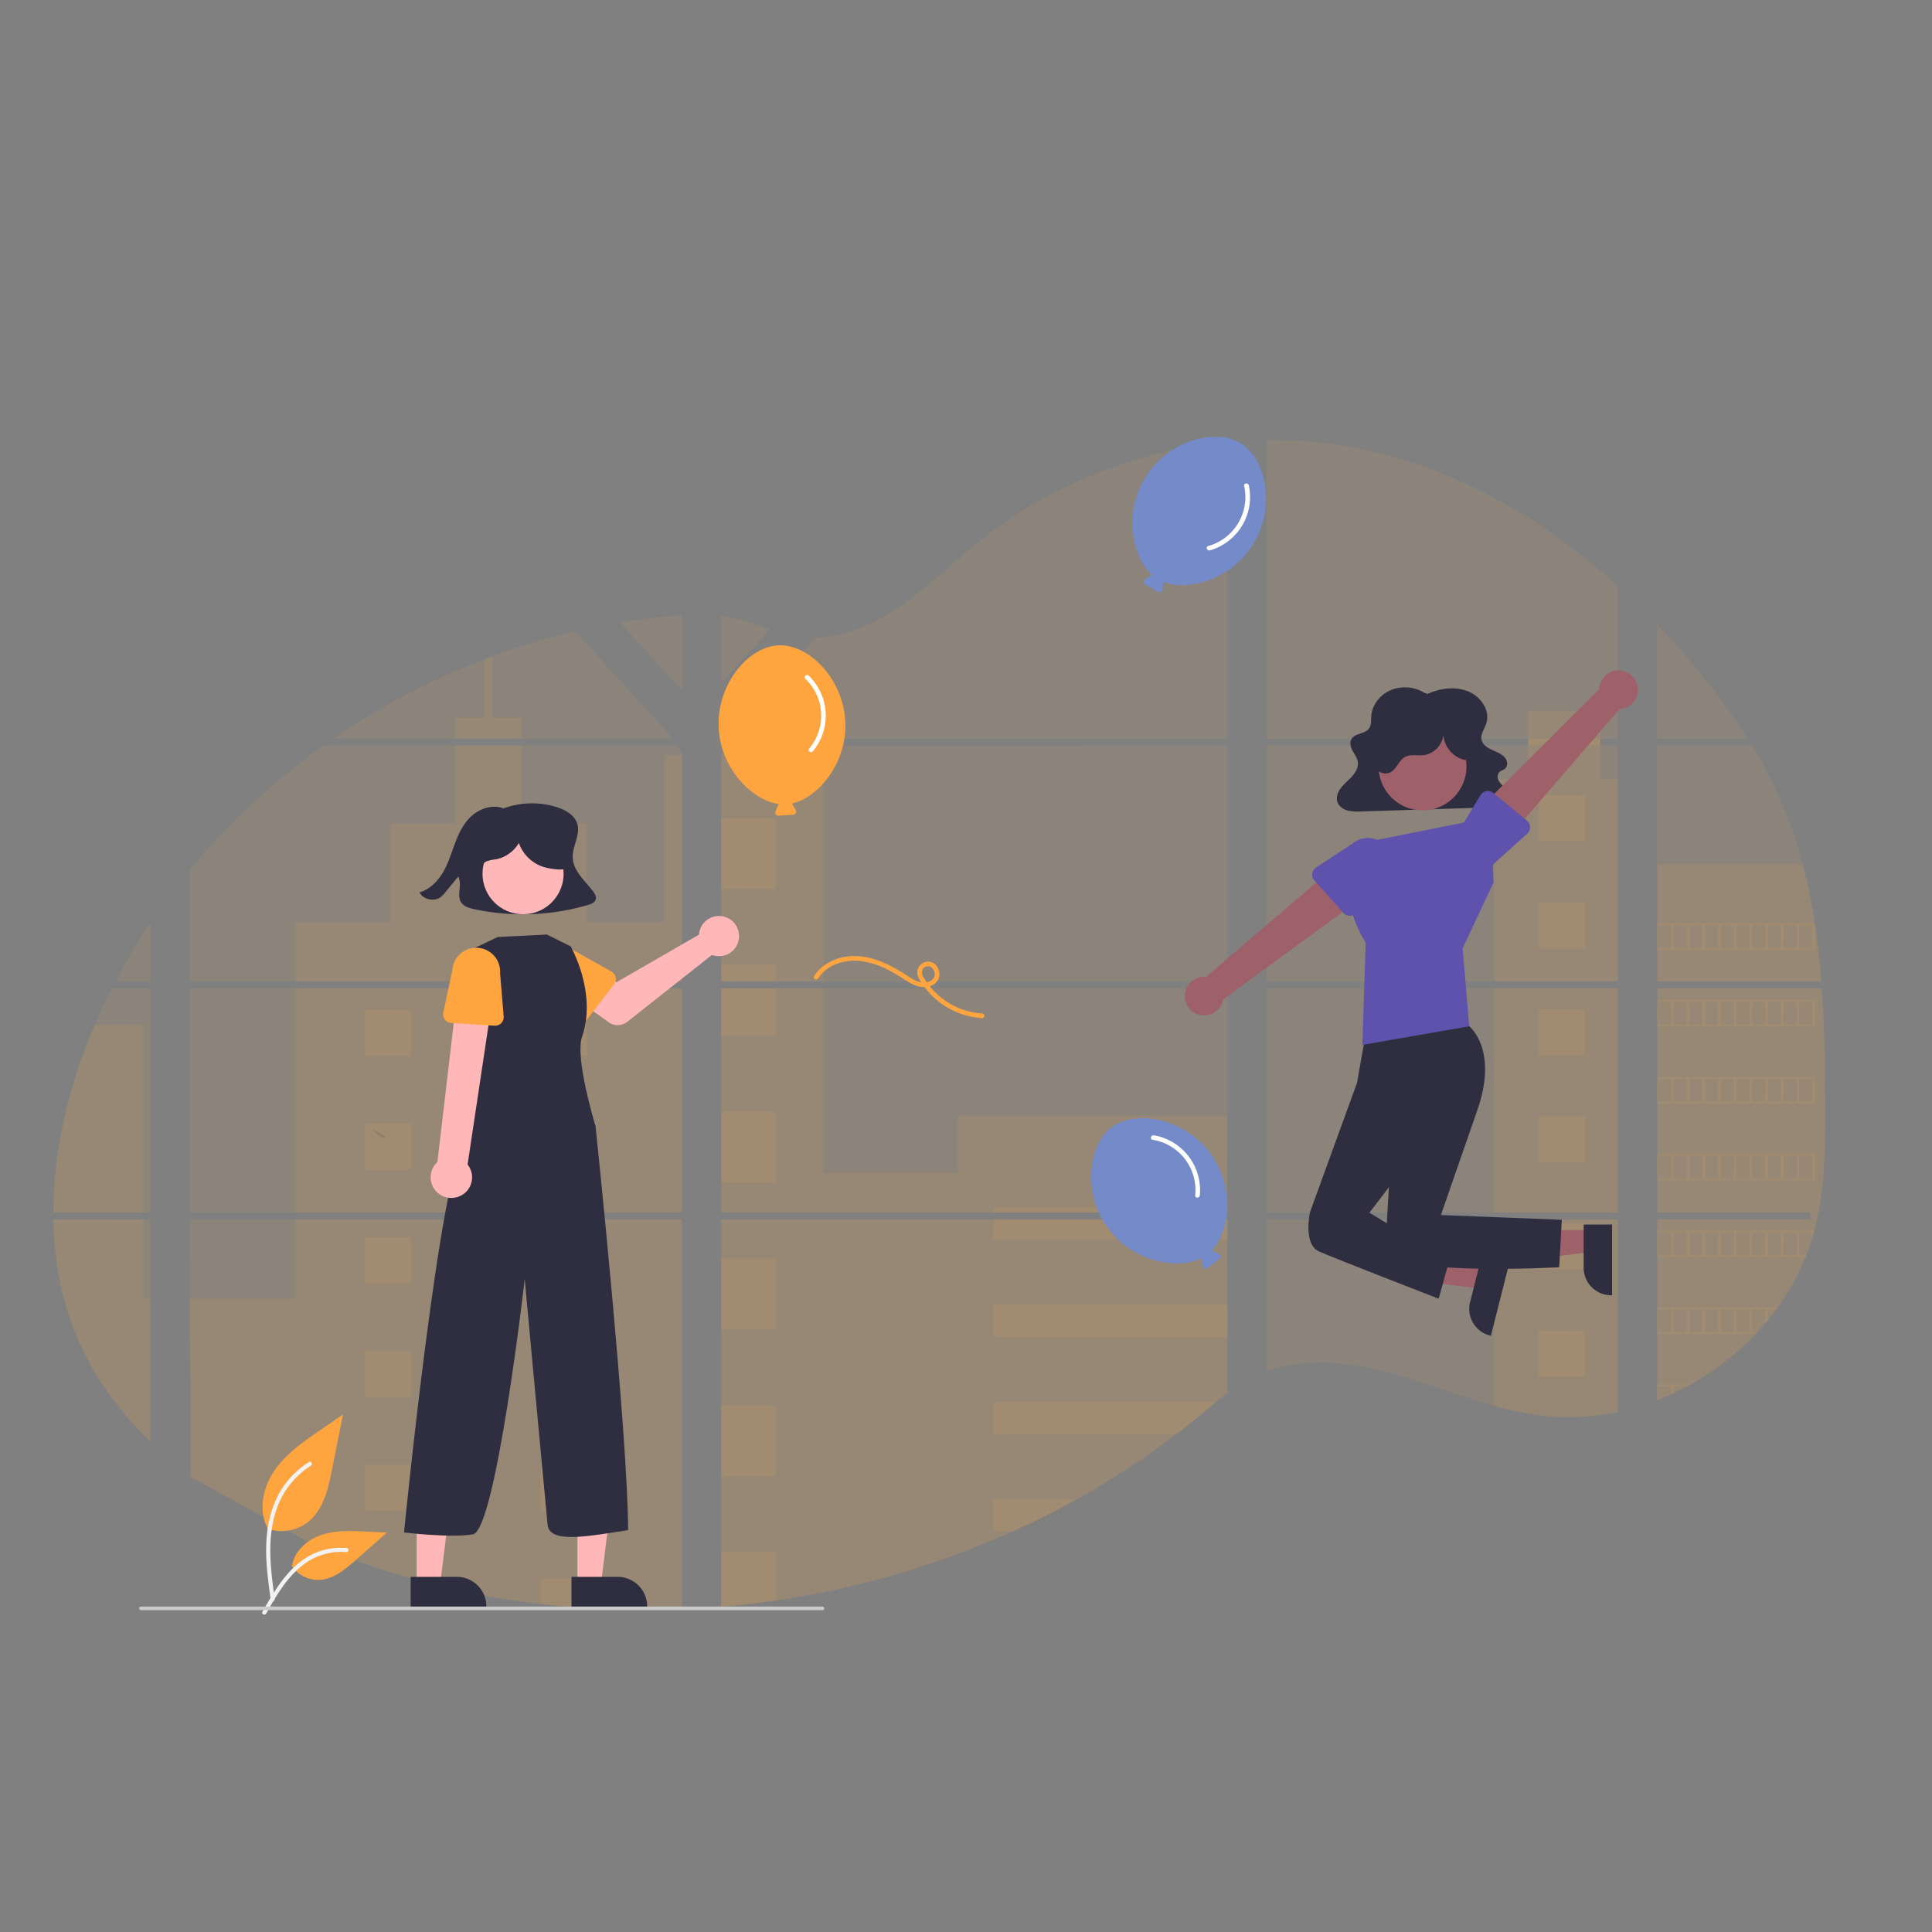 <svg id="Layer_1" data-name="Layer 1" xmlns="http://www.w3.org/2000/svg" viewBox="0 0 1080 1080"><rect x="0" y="0" width="1080" height="1080" fill="#808080" stroke="none"/><defs><style>.cls-1{fill:#ffab48;}.cls-1,.cls-2{opacity:0.1;isolation:isolate;}.cls-3{fill:#2f2e41;}.cls-4{fill:#ffb7b7;}.cls-5{fill:#ffa540;}.cls-6{fill:#f2f2f2;}.cls-7{fill:#758ac8;}.cls-8{fill:#fff;}.cls-9{fill:#9e616a;}.cls-10{fill:#5e52ad;}.cls-11{fill:#cacaca;}</style></defs><path class="cls-1" d="M1019,562c.06.88.14,1.77.14,2.66.08,1.53.15,3.08.21,4.62.24,5.56.41,11.13.54,16.69,0,2.19.09,4.37.14,6.55q.24,12.66.24,25.25V625c0,20.75-.58,41.61-5.68,61.68-.11.4-.21.82-.34,1.23-.34,1.39-.75,2.77-1.16,4.14q-1.47,4.9-3.37,9.67c-.11.3-.23.62-.36.92a132.89,132.89,0,0,1-15.58,28.17c-.23.3-.45.62-.68.93-1.54,2.1-3.13,4.19-4.78,6.19l-1.55,1.85c-1.39,1.64-2.84,3.26-4.3,4.85-.29.3-.58.62-.89.92a151.06,151.06,0,0,1-36.17,28.17c-.83.47-1.67.93-2.51,1.37-2.38,1.28-4.78,2.49-7.23,3.63l-1.55.71c-2.38,1-4.79,2-7.23,3a4.09,4.09,0,0,1-.42.16v-101h85.89c-.24-1.29-.46-2.58-.68-3.87h-85.2V552.43h91.92C1018.57,555.63,1018.76,558.82,1019,562Z"/><path class="cls-1" d="M926.42,349.16c8.23,8.63,16.11,17.61,23.6,26.81a377.77,377.77,0,0,1,26.83,36.93H926.43Z"/><path class="cls-1" d="M979.29,416.73a248.42,248.42,0,0,1,17.1,32.95,242.76,242.76,0,0,1,11.37,33.53,310.2,310.2,0,0,1,6.75,33.08,5.06,5.06,0,0,1,.1.68q.36,2.28.66,4.59c.15,1.09.29,2.17.43,3.26.17,1.3.32,2.63.48,3.93s.3,2.57.45,3.93.28,2.69.42,4,.27,2.72.38,4,.23,2.45.32,3.66c.09,1,.17,2.11.25,3.11a11.35,11.35,0,0,1,.1,1.16H926.43V416.77Z"/><path class="cls-1" d="M708.1,552.43V677.76H904.46V552.43Zm0,129.2V766.5c22.84-8.19,49-4.9,72.82,1.91,18.35,5.23,36.23,12.38,54.55,17.49a181.51,181.51,0,0,0,24.87,5.29l2.06.25c1,.11,2,.22,3,.31l3,.24h.31a9.94,9.94,0,0,0,1.34.06h.46a12.55,12.55,0,0,0,1.62.07h0c.77.07,1.55.07,2.33.07h6.42a14.71,14.71,0,0,1,1.75-.07c.93,0,1.87-.09,2.83-.16h0l1.75-.13,2.16-.19c1.54-.14,3-.31,4.54-.52.6-.08,1.21-.16,1.81-.26.31,0,.6-.12.9-.12q2.25-.35,4.5-.78c1.12-.19,2.23-.42,3.34-.65V681.63Zm146-268.73v3.87h-146V548.56H904.49V416.77h-9.86V412.9h9.85V327.73c-38.2-34.61-82.85-61.71-132.58-74.2a251.69,251.69,0,0,0-63.8-7.48V412.9Zm-449-.74.69.74H686.1V247.18c-49.89,4.67-98.54,23.52-137.76,54.75-18.84,15-35.77,32.76-56.93,44.26-11.06,6-23.29,9.91-35.59,10.35ZM430.26,352c-10-4-18-6.66-27.06-7.78v37.5L430.28,352Zm-28,464h.91v82.19q15.32-1.29,30.54-3.53A499.59,499.59,0,0,0,566,856.1h0q6.84-3.09,13.59-6.37,4.49-2.21,8.92-4.48,6.68-3.43,13.22-7.07a455.58,455.58,0,0,0,55.84-36.52c1.11-.85,2.23-1.7,3.33-2.57,2.22-1.72,4.41-3.46,6.59-5.22,1.09-.89,2.19-1.77,3.26-2.67l2.25-1.86c2.25-1.88,4.47-3.76,6.73-5.6h0c2.09-1.69,4.2-3.36,6.34-5V681.63H460.93c.15-.57.31-1.15.47-1.73-.18.58-.33,1.16-.49,1.73H403.2V816Zm.89-399.2V548.56H686.1V416.77Zm0,135.66V677.76H686.1V552.43ZM346.65,348l34.56,37.93V344Q363.83,345.2,346.65,348ZM106,552.43V677.76H381.21V552.43Zm66.54,309.62a464.92,464.92,0,0,0,129.72,34.62h.19q12.6,1.5,25.25,2.32H328a496.59,496.59,0,0,0,53.18.64v-218H106l1,144.3M52.93,573C38.8,606,29.82,642.31,29.78,677.76H84.06V552.52H62.59c-2.23,4.4-4.44,8.84-6.44,13.33q-1.63,3.6-3.21,7.26ZM29.82,681.63c.44,25.46,5.55,50.45,16.73,73.54,9.3,19.17,22.22,35.94,37.51,50.59v-124ZM84.05,515.91A355.72,355.72,0,0,0,64.6,548.65H84.06V515.91ZM186.49,412.82h188.2l.68-.74-1-1.11h0l-52.9-58A390,390,0,0,0,275,367c-1.44.53-2.88,1.08-4.31,1.63A402.15,402.15,0,0,0,186.49,412.82ZM181,416.77A391.57,391.57,0,0,0,106,486.41v62.15H381.21V420.31l-3.86-3.54Z"/><path class="cls-1" d="M1007.76,483.21a310.2,310.2,0,0,1,6.75,33.08,5.06,5.06,0,0,1,.1.68q.36,2.28.66,4.59c.15,1.09.29,2.17.43,3.26.17,1.3.32,2.63.48,3.93s.3,2.57.45,3.93.28,2.69.42,4,.27,2.72.38,4,.23,2.45.32,3.66c.09,1,.17,2.11.25,3.11a11.35,11.35,0,0,1,.1,1.16H926.43V483.25Z"/><path class="cls-1" d="M1019,562c.06.88.14,1.77.14,2.66.08,1.53.15,3.08.21,4.62.24,5.56.41,11.13.54,16.69,0,2.19.09,4.37.14,6.55q.24,12.66.24,25.25V625c0,20.75-.58,41.61-5.68,61.68-.11.4-.21.82-.34,1.23-.34,1.39-.75,2.77-1.16,4.14q-1.47,4.9-3.37,9.67c-.11.3-.23.62-.36.92a132.89,132.89,0,0,1-15.58,28.17c-.23.3-.45.62-.68.93-1.54,2.1-3.13,4.19-4.78,6.19l-1.55,1.85c-1.39,1.64-2.84,3.26-4.3,4.85-.29.3-.58.62-.89.92a151.06,151.06,0,0,1-36.17,28.17c-.83.47-1.67.93-2.51,1.37-2.38,1.28-4.78,2.49-7.23,3.63l-1.55.71c-2.38,1-4.79,2-7.23,3a4.09,4.09,0,0,1-.42.16v-101h85.89c-.24-1.29-.46-2.58-.68-3.87h-85.2V552.43h91.92C1018.57,555.63,1018.76,558.82,1019,562Z"/><polygon class="cls-1" points="854.14 435.63 854.14 397.4 894.62 397.4 894.62 435.63 904.47 435.63 904.47 548.55 835.34 548.55 835.34 435.63 854.14 435.63"/><rect class="cls-1" x="835.33" y="552.43" width="69.13" height="125.33"/><path class="cls-1" d="M904.34,789.25c-1.12.23-2.23.46-3.35.65-1.51.29-3,.55-4.51.78a6.22,6.22,0,0,1-.88.12c-.6.1-1.22.18-1.81.26-1.55.2-3,.38-4.55.52l-2.17.19-1.74.13h0c-1,.07-1.89.16-2.83.16a15.66,15.66,0,0,1-1.75.07h-6.42c-.79,0-1.56-.07-2.33-.07h0c-.54,0-1.08-.07-1.63-.07h-.46c-.44,0-.9-.06-1.32-.06h-.33l-3-.24c-1-.09-2-.2-3-.31-.69-.08-1.36-.16-2-.26a180,180,0,0,1-24.87-5.28V681.63h69.12Z"/><rect class="cls-1" x="403.16" y="422.31" width="57.01" height="126.25"/><polygon class="cls-1" points="460.18 552.42 460.18 655.59 535.4 655.59 535.4 623.71 686.12 623.71 686.12 677.75 403.17 677.75 403.17 552.42 460.18 552.42"/><path class="cls-1" d="M403.16,816V681.63h57.75c.15-.57.31-1.15.48-1.73-.15.58-.31,1.16-.46,1.73H686.11v97.11q-3.23,2.46-6.34,5c-3,2.48-6,5-9,7.48q-6.49,5.34-13.17,10.45a455.58,455.58,0,0,1-55.84,36.52q-17.49,9.69-35.73,17.92A499,499,0,0,1,433.7,894.69q-15.21,2.23-30.54,3.53V816h-.9Z"/><path class="cls-1" d="M254.51,401.31h16.18V368.6c1.43-.55,2.87-1.1,4.31-1.63v34.34h16.64V412.9H254.51Z"/><path class="cls-1" d="M165,515.63h53.33V460.4h36.18V416.77h37.12V460.4h36.19v55.23h43.8V422.31h9.59V548.56H165Z"/><path class="cls-1" d="M165,552.43V677.76H381.21V552.43Zm7.56,309.62a464.92,464.92,0,0,0,129.72,34.62h.19q12.6,1.5,25.25,2.32H328a496.59,496.59,0,0,0,53.18.64v-218H165v44.48H106l.3,99.2"/><path class="cls-1" d="M80.25,726.06h3.8v79.7c-15.28-14.65-28.21-31.42-37.5-50.59-11.19-23.09-16.3-48.08-16.74-73.54H80.25Z"/><path class="cls-1" d="M52.93,573H80.25V677.76H29.78C29.82,642.31,38.8,606,52.93,573Z"/><rect class="cls-1" x="403.17" y="457.4" width="30.54" height="39.58"/><rect class="cls-1" x="403.17" y="539.45" width="30.54" height="9.11"/><rect class="cls-1" x="403.17" y="552.43" width="30.54" height="26.59"/><rect class="cls-1" x="403.17" y="621.49" width="30.54" height="39.58"/><rect class="cls-1" x="403.17" y="703.54" width="30.54" height="39.58"/><path class="cls-1" d="M403.16,785.58H433.7V825.2H403.16V816h-.9l.9-.06Z"/><path class="cls-1" d="M433.7,867.65v27q-15.21,2.24-30.54,3.53V867.61Z"/><rect class="cls-1" x="555.23" y="674.85" width="130.88" height="2.91"/><rect class="cls-1" x="555.23" y="681.63" width="130.88" height="11.14"/><rect class="cls-1" x="555.23" y="729.3" width="130.88" height="17.92"/><path class="cls-1" d="M679.78,783.75c-3,2.46-6,5-9,7.46q-6.51,5.35-13.18,10.46H555.24V783.75Z"/><path class="cls-1" d="M601.76,838.19q-17.49,9.7-35.73,17.93H555.24V838.19Z"/><rect class="cls-1" x="302.27" y="564.58" width="25.76" height="25.76"/><rect class="cls-1" x="860.14" y="444.53" width="25.76" height="25.76"/><rect class="cls-1" x="860.14" y="504.37" width="25.76" height="25.76"/><rect class="cls-1" x="860.14" y="564.22" width="25.76" height="25.76"/><rect class="cls-1" x="860.14" y="624.07" width="25.76" height="25.76"/><rect class="cls-1" x="860.14" y="683.92" width="25.76" height="25.76"/><rect class="cls-1" x="860.14" y="743.77" width="25.76" height="25.76"/><rect class="cls-1" x="203.9" y="564.58" width="25.76" height="25.76"/><rect class="cls-1" x="302.27" y="628.13" width="25.76" height="25.76"/><rect class="cls-1" x="203.9" y="628.13" width="25.76" height="25.76"/><rect class="cls-1" x="302.27" y="691.68" width="25.76" height="25.76"/><rect class="cls-1" x="203.9" y="691.68" width="25.76" height="25.76"/><rect class="cls-1" x="302.27" y="755.23" width="25.76" height="25.76"/><rect class="cls-1" x="203.9" y="755.23" width="25.76" height="25.76"/><rect class="cls-1" x="302.27" y="818.78" width="25.76" height="25.76"/><rect class="cls-1" x="203.9" y="818.78" width="25.76" height="25.76"/><polygon class="cls-1" points="302.26 896.58 302.26 882.33 328.02 882.33 328.02 898.93 302.26 896.58"/><path class="cls-1" d="M926.43,516.31v14.74h88.17V516.31Zm79.39,1H1013v12.82h-7.22Zm-8.78,0h7.22v12.82H997Zm-8.77,0h7.23v12.82h-7.22Zm-8.77,0h7.23v12.82H979.5Zm-8.77,0H978v12.82h-7.23Zm-8.78,0h7.23v12.82H962Zm-8.78,0h7.23v12.82h-7.23Zm-8.77,0h7.23v12.82H944.4Zm-8.77,0h7.22v12.82h-7.22Zm-8.75,0h7.22v12.82h-7.25Z"/><path class="cls-1" d="M926.43,559.24V574h88.17V559.24Zm79.39.93H1013v12.88h-7.22Zm-8.78,0h7.22v12.88H997Zm-8.77,0h7.23v12.88h-7.22Zm-8.77,0h7.23v12.88H979.5Zm-8.77,0H978v12.88h-7.23Zm-8.78,0h7.23v12.88H962Zm-8.78,0h7.23v12.88h-7.23Zm-8.77,0h7.23v12.88H944.4Zm-8.77,0h7.22v12.88h-7.22Zm-8.75,0h7.22v12.88h-7.25Z"/><path class="cls-1" d="M926.43,602.15v14.73h88.17V602.15Zm79.39.92H1013V616h-7.22Zm-8.78,0h7.22V616H997Zm-8.77,0h7.23V616h-7.22Zm-8.77,0h7.23V616H979.5Zm-8.77,0H978V616h-7.23Zm-8.78,0h7.23V616H962Zm-8.78,0h7.23V616h-7.23Zm-8.77,0h7.22V616H944.4Zm-8.78,0h7.23V616h-7.23Zm-8.75,0h7.23V616h-7.25Z"/><path class="cls-1" d="M926.43,645.05v14.73h88.17V645.05Zm79.39.92H1013v12.89h-7.22ZM997,646h7.22v12.89H997Zm-8.77,0h7.23v12.89h-7.22Zm-8.77,0h7.23v12.89H979.5Zm-8.77,0H978v12.89h-7.23ZM962,646h7.23v12.89H962Zm-8.78,0h7.23v12.89h-7.23Zm-8.77,0h7.22v12.89H944.4Zm-8.78,0h7.23v12.89h-7.23Zm-8.75,0h7.23v12.89h-7.25Z"/><path class="cls-1" d="M926.43,688v14.73h82.89c.13-.3.25-.62.36-.92h-3.86V688.88H1013v3.21c.42-1.37.82-2.75,1.17-4.14Zm70.6.93h7.23v12.88H997Zm-8.76,0h7.23v12.88h-7.23Zm-8.78,0h7.23v12.88h-7.23Zm-8.77,0H978v12.88h-7.23Zm-8.78,0h7.23v12.88h-7.23Zm-8.78,0h7.23v12.88h-7.23Zm-8.77,0h7.23v12.88h-7.23Zm-8.77,0h7.23v12.88h-7.23Zm-8.75,0h7.23v12.88h-7.25Z"/><path class="cls-1" d="M926.43,730.86v14.77h55.11c.31-.3.6-.62.89-.92H979.5V731.82h7.23v8l1.55-1.85v-6.19h4.79c.22-.31.44-.63.67-.92Zm44.31.92H978v12.89h-7.23Zm-8.78,0h7.23v12.89H962Zm-8.78,0h7.23v12.89h-7.23Zm-8.77,0h7.23v12.89h-7.23Zm-8.77,0h7.23v12.89h-7.23Zm-8.77,0h7.23v12.89h-7.23Z"/><path class="cls-1" d="M926.43,773.76v8.92l.43-.16v-7.84h7.23v4.79l1.53-.71v-4.08h7.23v.45c.86-.44,1.69-.9,2.52-1.37Z"/><path class="cls-1" d="M347.37,548.56ZM402.27,816h0ZM461.4,679.9c-.18.58-.3,1.16-.47,1.78h0c.15-.57.31-1.15.47-1.73Zm-114-131.29ZM854.1,412.9v3.87h40.52V412.9Zm-451.83,403h0Zm59.13-136c-.18.58-.3,1.16-.47,1.73h0c.15-.57.31-1.15.47-1.73Zm-114-131.34ZM402.27,816h0ZM461.4,679.9c-.18.58-.3,1.16-.47,1.78h0c.15-.57.31-1.15.47-1.73Z"/><path class="cls-2" d="M214.93,636c-3.18,0-6.36-4.48-6.36-4.48S218.11,636,214.93,636Z"/><path class="cls-3" d="M331.38,498.05c-4.48-5.81-10.82-11.18-11.22-18.35-.37-6.58,4.54-13.11,2.47-19.4-1.59-4.83-6.84-7.75-12-9.3a46.56,46.56,0,0,0-29.88,1.15l.52-.36c-5.83-2.08-12.65.06-17.24,4s-7.32,9.48-9.44,15-3.75,11.24-6.7,16.42-7.44,9.88-13.38,11.67c2,4,8.2,5.32,11.85,2.59a15.27,15.27,0,0,0,2.5-2.58l7.29-8.87c2.51,4.45-1.23,10.59,1.84,14.71,1.59,2.13,4.49,2.94,7.18,3.52a129.91,129.91,0,0,0,63.49-2.36c1.66-.49,3.49-1.16,4.18-2.66C333.67,501.53,332.56,499.58,331.38,498.05Z"/><path class="cls-4" d="M391,520.72a11.68,11.68,0,0,0-.26,1.76l-46,26.52-11.17-6.43-11.91,15.59,18.67,13.31a8.55,8.55,0,0,0,10.27-.25l47.4-37.4a11.23,11.23,0,1,0-6.63-14.43,10.67,10.67,0,0,0-.4,1.33Z"/><path class="cls-5" d="M343.25,550.25,328.4,569.51a4.81,4.81,0,0,1-6.76.87,4.6,4.6,0,0,1-.52-.47L304.3,552.44a13.37,13.37,0,0,1,16.4-21.13l21.09,11.8a4.81,4.81,0,0,1,1.85,6.55,3.35,3.35,0,0,1-.39.59Z"/><polygon class="cls-4" points="322.81 885.76 335.93 885.76 342.17 835.16 322.8 835.16 322.81 885.76"/><path class="cls-3" d="M319.46,881.48H345.3a16.46,16.46,0,0,1,16.46,16.46v.54h-42.3Z"/><polygon class="cls-4" points="232.92 885.76 246.04 885.76 252.28 835.16 232.91 835.16 232.92 885.76"/><path class="cls-3" d="M229.57,881.48h25.84a16.46,16.46,0,0,1,16.46,16.46v.54h-42.3Z"/><circle class="cls-4" cx="292.39" cy="488.42" r="22.67"/><path class="cls-3" d="M305.66,522.41,319,529s14.93,25.94,6.37,50.55c-4.16,11.95,7.55,50,7.55,50s18.13,172.55,18.19,225.8c-22.53,3.46-43.93,7.74-45-3s-12.79-137.23-12.79-137.23-16.11,140.44-28.95,142.58-38.52-1.07-38.52-1.07S246.25,651,260.16,638.18l2.14-10.7-.06-96.06,16-7.64Z"/><path class="cls-4" d="M257.87,668.24a11.49,11.49,0,0,0,4.64-15.58,10.53,10.53,0,0,0-1.12-1.69l15.54-103.55-20.3-1L244.52,649.56a11.56,11.56,0,0,0,13.35,18.68Z"/><path class="cls-5" d="M276.49,573.37l-24.27-1.54a4.82,4.82,0,0,1-4.51-5.11,5.62,5.62,0,0,1,.1-.7l5.06-23.71a13.37,13.37,0,0,1,26.69,1.76l2,24.09a4.82,4.82,0,0,1-4.39,5.2,5.63,5.63,0,0,1-.71,0Z"/><path class="cls-3" d="M316.15,473.68c-.88-4-3.75-7.32-7.06-9.76a28.91,28.91,0,0,0-36.95,2.25,18.8,18.8,0,0,0-5.71,9.15,11.2,11.2,0,0,0,2.39,10.22l.45.28c-.41-1.74.94-3.48,2.56-4.25a20.35,20.35,0,0,1,5.22-1.17,19.18,19.18,0,0,0,13-9.18,21.66,21.66,0,0,0,12.42,12.94c3,1.18,11.23,2.79,14.08,1.3C320.2,483.56,317,477.69,316.15,473.68Z"/><path id="a7292837-b693-4341-9d08-f79d69c00516" class="cls-5" d="M149.32,854.5a24.2,24.2,0,0,0,23.38-4.11c8.19-6.88,10.76-18.2,12.85-28.69l6.18-31-12.94,8.91c-9.3,6.4-18.82,13-25.26,22.29s-9.25,22-4.08,32"/><path id="bbe87a9d-22ff-4c97-8b47-e161a95b9ece" class="cls-6" d="M151.32,894.21c-1.63-11.86-3.3-23.88-2.16-35.87,1-10.65,4.26-21.05,10.88-29.58a49.34,49.34,0,0,1,12.62-11.44c1.27-.79,2.43,1.21,1.17,2a46.68,46.68,0,0,0-18.5,22.33c-4,10.24-4.68,21.41-4,32.3.42,6.58,1.32,13.12,2.21,19.65a1.2,1.2,0,0,1-.81,1.42,1.15,1.15,0,0,1-1.42-.81Z"/><path id="ed3d176e-02dd-4f6a-96fc-dfdec80464da" class="cls-5" d="M163,875.18a17.84,17.84,0,0,0,15.53,8c7.87-.38,14.42-5.86,20.32-11.07l17.45-15.41-11.55-.55c-8.31-.4-16.83-.78-24.74,1.79s-15.2,8.72-16.65,16.91"/><path id="ae799342-61c9-47cf-bc03-dd36b89c58fd" class="cls-6" d="M146.72,901c7.84-13.87,16.93-29.28,33.18-34.21a36.76,36.76,0,0,1,13.95-1.44c1.48.13,1.11,2.41-.36,2.28a34.47,34.47,0,0,0-22.28,5.89c-6.28,4.28-11.17,10.22-15.3,16.52-2.54,3.86-4.81,7.89-7.08,11.91C148.1,903.26,146,902.33,146.72,901Z"/><path class="cls-7" d="M676.48,644.59c-14.71-19.69-41.64-24.44-55-14.44S605,667.31,619.72,687c13.62,18.22,38.29,23.19,51.88,16.37a1.53,1.53,0,0,0,0,.64l.76,3.79a1.73,1.73,0,0,0,2,1.35,1.75,1.75,0,0,0,.72-.33l6.49-5.07a1.72,1.72,0,0,0-.32-2.92l-3.49-1.66a1.27,1.27,0,0,0-.39-.12C687.88,688,690.12,662.85,676.48,644.59Z"/><path class="cls-8" d="M644.3,637.15a28.44,28.44,0,0,1,23.81,31.09c-.16,1.66,2.44,1.65,2.59,0A31.09,31.09,0,0,0,645,634.65C643.36,634.38,642.66,636.87,644.3,637.15Z"/><path class="cls-7" d="M700.46,304.28c12.86-20.94,7.33-47.72-6.9-56.46s-40.62-1.56-53.48,19.38c-11.9,19.38-7.41,44.15,3.95,54.25a1.82,1.82,0,0,0-.6.23l-3.24,2.11a1.74,1.74,0,0,0-.5,2.4,1.64,1.64,0,0,0,.57.54l7.11,4.16a1.72,1.72,0,0,0,2.36-.62,1.7,1.7,0,0,0,.24-.76l.25-3.85a1.33,1.33,0,0,0,0-.4C664.35,330.9,688.53,323.71,700.46,304.28Z"/><path class="cls-8" d="M695.48,271.63a28.43,28.43,0,0,1-20.09,33.61c-1.6.47-.64,2.87,1,2.41a31.08,31.08,0,0,0,21.72-36.3C697.71,269.73,695.13,270,695.48,271.63Z"/><path class="cls-5" d="M472.52,403.65c-1.07-24.56-20.65-43.64-37.34-42.91s-34.52,21.45-33.44,46c1,22.72,18.59,40.72,33.66,42.73a1.64,1.64,0,0,0-.37.53l-1.5,3.56a1.72,1.72,0,0,0,.92,2.26,1.65,1.65,0,0,0,.79.13l8.21-.53a1.74,1.74,0,0,0,1.61-1.84,1.57,1.57,0,0,0-.23-.76l-1.95-3.34a1.48,1.48,0,0,0-.25-.31C457.52,445.92,473.52,426.42,472.52,403.65Z"/><path class="cls-8" d="M450.11,379.39a28.41,28.41,0,0,1,2.18,39.09c-1.06,1.29,1.09,2.74,2.15,1.46a31.09,31.09,0,0,0-2.35-42.23C450.9,376.56,448.91,378.23,450.11,379.39Z"/><path class="cls-5" d="M549,566.53a40.79,40.79,0,0,1-31.9-18.9c-1-1.54-2.22-3.24-1.55-5.14a3.38,3.38,0,0,1,3.5-2.34c2,.24,3.24,2.17,3.48,4,.28,2.09-1.2,3.74-3,4.52-4.47,1.9-9-1-12.6-3.39-8.28-5.34-17.39-10.18-27.42-10.79-9.28-.56-19.24,3.08-24.4,11.13-.9,1.4,1.34,2.71,2.24,1.3,5.12-8,15.47-10.85,24.47-9.61a47.35,47.35,0,0,1,15.32,5.2c2.47,1.28,4.87,2.7,7.22,4.2a46.47,46.47,0,0,0,7.08,4.06c4.14,1.7,9.61,1.57,12.49-2.34,2.69-3.65.61-9.72-3.89-10.74a6.08,6.08,0,0,0-7.13,7.24c.45,2.14,2.07,4.25,3.32,6A43.38,43.38,0,0,0,549,569.12c1.67.08,1.67-2.51,0-2.59Z"/><path class="cls-3" d="M798,387.93c7.1-3.3,15.81-4.38,23-1.32s12.14,10.94,9.81,17.9c-1.06,3.15-3.47,6.25-2.53,9.44.72,2.45,3.24,4.07,5.72,5.22s5.18,2.12,7,4.07,2.16,5.28-.08,6.79c-.73.49-1.66.73-2.37,1.25a3.76,3.76,0,0,0-1.16,4.22,8.8,8.8,0,0,0,2.85,3.75c2.54,2.19,5.89,4.7,5.11,7.81a5.5,5.5,0,0,1-3.7,3.46,18.43,18.43,0,0,1-5.43.72l-75,2.36a28.32,28.32,0,0,1-7.41-.42,8.75,8.75,0,0,1-5.81-3.9c-1.43-2.66-.49-5.93,1.28-8.41s4.28-4.44,6.36-6.72,3.77-5.12,3.4-8.07c-.29-2.35-1.85-4.39-3-6.53s-1.77-4.82-.32-6.79c2-2.78,6.92-2.53,9.24-5.11,1.75-2,1.41-4.77,1.58-7.29.42-6.05,4.62-11.77,10.58-14.43a20.86,20.86,0,0,1,19,1.29Z"/><polygon class="cls-9" points="889.28 687.65 889.28 699.91 841.99 705.75 841.99 687.65 889.28 687.65"/><path class="cls-3" d="M901.16,684.53v39.53h-.5a15.39,15.39,0,0,1-15.38-15.39h0V684.52Z"/><polygon class="cls-9" points="830.82 708.51 827.81 720.39 780.54 714.44 784.98 696.9 830.82 708.51"/><path class="cls-3" d="M843.11,708.39l-9.7,38.32-.49-.12a15.39,15.39,0,0,1-11.14-18.69h0l5.93-23.41Z"/><path class="cls-3" d="M818.75,571l2.55,2.66s16.66,13.07,4.34,47.48l-20.17,58.09,67.59,2.64-1.45,26.54s-98,5.45-97.16-10.7,4.48-76,4.48-76l-20.37-16.35,4.91-27.66Z"/><path class="cls-3" d="M766.39,597.38l-7.83,8-26.25,72.17s-4,18,5,22S804.22,726,804.22,726l5.91-21.28-44.62-26.78,20.8-27.31,3.13-43.05Z"/><path class="cls-10" d="M766.81,470.08l66.64-13.33,1.44,36.56L817.63,530.1l3.67,43.58-59.72,10.43,1.87-57.3s-16-22.62-6.59-45.43Z"/><path class="cls-9" d="M915.4,383.35a10.74,10.74,0,0,1-8.22,12.78,9.77,9.77,0,0,1-1.88.24l-63.89,74.1-14.86-18L894,385.27a10.8,10.8,0,0,1,21.37-1.92Z"/><path class="cls-10" d="M855.32,462.38a4.8,4.8,0,0,1-1.59,3.68l-18,16.18a13.38,13.38,0,0,1-20.68-17l12.55-20.76a4.8,4.8,0,0,1,6.61-1.63,5.45,5.45,0,0,1,.58.4l18.75,15.5A4.81,4.81,0,0,1,855.32,462.38Z"/><path class="cls-9" d="M662.33,557.48a10.73,10.73,0,0,1,10-11.4,10.06,10.06,0,0,1,1.9,0l74.29-63.67,12,20.05-76.79,56.28a10.8,10.8,0,0,1-21.41-1.31Z"/><path class="cls-10" d="M733.58,488.36a4.81,4.81,0,0,1,2.13-3.4l20.19-13.29a13.38,13.38,0,0,1,17.89,19.89L758.28,510.2a4.83,4.83,0,0,1-6.79.62,4.64,4.64,0,0,1-.5-.49l-16.22-18.14A4.79,4.79,0,0,1,733.58,488.36Z"/><circle class="cls-9" cx="795.21" cy="428.46" r="24.56"/><path class="cls-3" d="M820.34,425c-7.76-.62-14.2-8.37-13.39-16.11a13,13,0,0,1-11.14,13.25c-3.56.39-7.46-.69-10.56,1.11-3.43,2-4.53,6.82-8.1,8.53s-7.84-.6-9.54-4-1.29-7.55-.16-11.21a31.66,31.66,0,0,1,52.69-13c3.26,3.28,5.85,7.47,6.27,12.07s-1.72,9.61-5.85,11.68Z"/><path class="cls-11" d="M459.77,900.08h-381a1,1,0,1,1,0-2h381a1,1,0,0,1,0,2Z"/></svg>